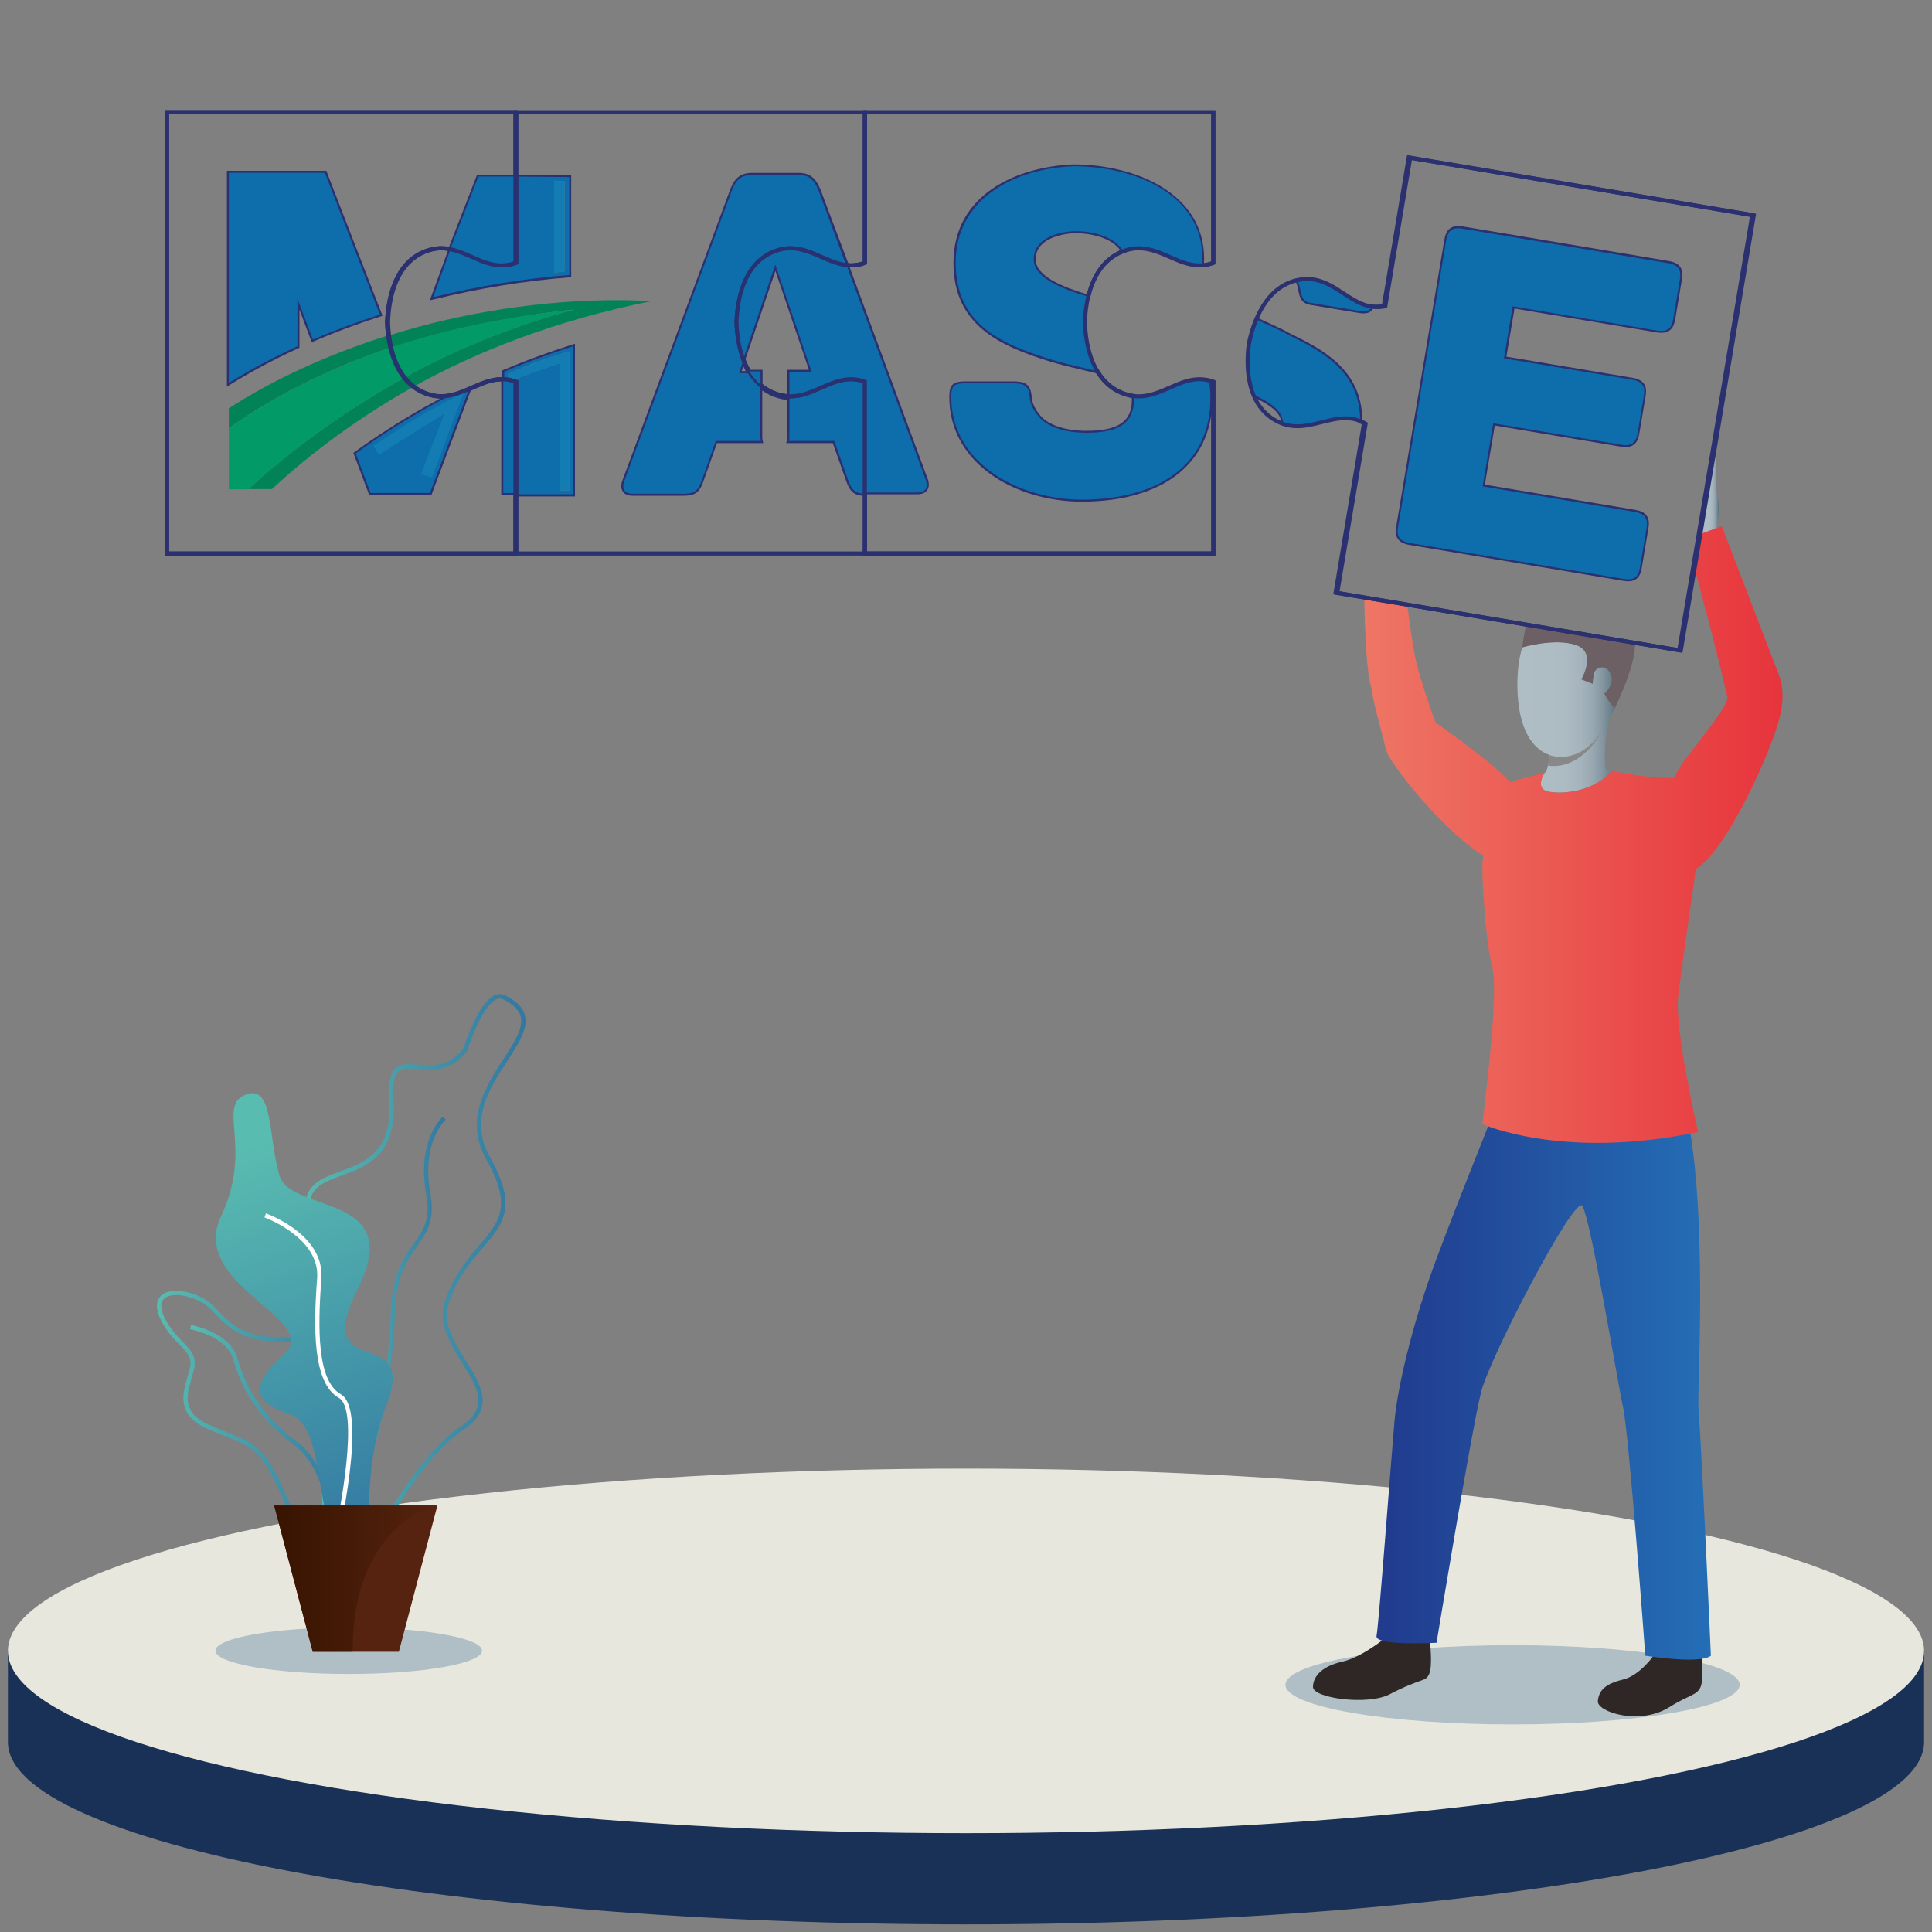 <?xml version="1.0" encoding="UTF-8"?> <!-- Generator: Adobe Illustrator 18.0.0, SVG Export Plug-In . SVG Version: 6.00 Build 0) --> <svg xmlns="http://www.w3.org/2000/svg" xmlns:xlink="http://www.w3.org/1999/xlink" version="1.1" x="0px" y="0px" viewBox="0 0 2000 2000" xml:space="preserve"><rect x="0" y="0" width="2000" height="2000" fill="#808080" stroke="none"/> <g id="Plateforme"> <g> <path fill="#193156" d="M1991.8,1803.4c0,104.2-444,188.7-991.8,188.7S8.2,1907.6,8.2,1803.4c0-42.2,0-94.4,0-94.4 s665.7-94.4,991.8-94.4c342.3,0,991.8,94.4,991.8,94.4S1991.8,1764.3,1991.8,1803.4z"></path> <ellipse fill="#E8E7DE" cx="1000" cy="1709" rx="991.8" ry="188.7"></ellipse> </g> <ellipse fill="#B0BEC5" cx="1565.8" cy="1744.1" rx="235.1" ry="41"></ellipse> <ellipse fill="#B0BEC5" cx="361" cy="1708.8" rx="138" ry="24.1"></ellipse> </g> <g id="Perso1"> <g> <g> <path fill="#2F2726" d="M1432.6,1696.7c0,0-23.5,19.2-43.2,23.5c-19.7,4.3-30.1,14.4-30.2,26.1c-0.1,11.7,56.8,19.4,79.4,7.6 c33.7-17.6,37.1-12.3,40.9-21.1c3.7-8.8,0.7-32.1,1-34.9C1480.7,1694.4,1432.6,1696.7,1432.6,1696.7z"></path> </g> </g> <g> <g> <path fill="#2F2726" d="M1434.2,1690.4c0,0-2.6,9.6-2.2,9.8c0.4,0.2,44.5,5.1,43.1-2.5c-1.1-6.2-2.6-13-2.6-13L1434.2,1690.4z"></path> </g> </g> <g> <g> <path fill="#2F2726" d="M1713.1,1712.1c0,0-14.6,22.1-33.1,26.6c-18.3,4.4-25,11.3-25.9,22.4c-0.9,11,43.1,25.5,74,6.1 c20.3-12.7,27.9-12,32-20.1c4.1-8.1,1-30.9,1.4-33.5C1761.9,1710.3,1713.1,1712.1,1713.1,1712.1z"></path> </g> </g> <g> <g> <path fill="#326C8D" d="M1718,1704c0,0-0.9,9.3-0.6,9.5c0.3,0.2,41.1,7.4,40.8,0.1c-0.2-5.8-2.6-13.1-2.6-13.1L1718,1704z"></path> </g> </g> <g> <g> <linearGradient id="SVGID_1_" gradientUnits="userSpaceOnUse" x1="1424.911" y1="1409.665" x2="1771.002" y2="1409.665"> <stop offset="0" style="stop-color:#213A8D"></stop> <stop offset="1" style="stop-color:#246EB6"></stop> </linearGradient> <path fill="url(#SVGID_1_)" d="M1549.9,1142.5c0,0-55.3,137.2-71.2,183.9c-20.9,61.3-32.5,115.3-35.1,144.7 c-3.3,37-16.3,211.5-18.6,222.3c-2.3,10.8,62.1,7.2,62.1,7.2s36.2-220,46.1-259.4c9.2-36.7,96.2-203,104.6-193 c8.4,10,36.2,180.3,42.5,209.2c6.2,28.9,22.9,256.6,22.9,256.6s56.5,9.1,67.9,0c0,0-8.9-203-12.9-257.2 c-1.5-20.7,13.1-247.4-21.9-338.8C1717.8,1069.6,1549.9,1142.5,1549.9,1142.5z"></path> </g> </g> </g> <g id="Calque_3"> <linearGradient id="SVGID_2_" gradientUnits="userSpaceOnUse" x1="1761.441" y1="512.204" x2="1779.306" y2="512.204"> <stop offset="3.613782e-002" style="stop-color:#AFBEC5"></stop> <stop offset="0.475" style="stop-color:#ADBCC3"></stop> <stop offset="0.64" style="stop-color:#A5B4BC"></stop> <stop offset="0.759" style="stop-color:#97A7B0"></stop> <stop offset="0.856" style="stop-color:#8496A0"></stop> <stop offset="0.938" style="stop-color:#6C818D"></stop> <stop offset="1" style="stop-color:#546F7B"></stop> </linearGradient> <path fill="url(#SVGID_2_)" d="M1777.5,511.8c-0.1-0.2-0.2-0.4-0.3-0.7l0,0c0,0-1.5-22.5-1.1-32c0.1-3.9-0.4-6-1.2-7.1l-5.6,33.5 l-1.2,7.3l-6.6,39.6l16.9-6.1c0-0.1-0.1-0.2-0.1-0.3C1777,543.7,1781.8,525.9,1777.5,511.8z"></path> <g> <path fill="none" d="M1671.3,733.2C1671.3,733.2,1671.3,733.2,1671.3,733.2C1671.3,733.2,1671.3,733.2,1671.3,733.2z"></path> <path fill="none" d="M1663.7,723.1c0,0.1,0.1,0.1,0.1,0.2C1663.7,723.3,1663.7,723.2,1663.7,723.1z"></path> <path fill="none" d="M1671.4,733.3C1671.4,733.3,1671.4,733.3,1671.4,733.3C1671.4,733.3,1671.4,733.3,1671.4,733.3z"></path> <path fill="none" d="M1663,721.9c0,0.1,0.1,0.1,0.1,0.2C1663.1,722.1,1663,722,1663,721.9z"></path> <path fill="none" d="M1671.5,733.3C1671.5,733.3,1671.5,733.3,1671.5,733.3C1671.5,733.3,1671.5,733.3,1671.5,733.3z"></path> <path fill="none" d="M1669.1,731.3C1669.1,731.3,1669.1,731.3,1669.1,731.3C1669.1,731.3,1669.1,731.3,1669.1,731.3z"></path> <path fill="none" d="M1671.6,733.3C1671.6,733.3,1671.6,733.3,1671.6,733.3C1671.6,733.3,1671.6,733.3,1671.6,733.3z"></path> <path fill="none" d="M1671.2,733.2C1671.2,733.2,1671.2,733.2,1671.2,733.2C1671.2,733.2,1671.2,733.2,1671.2,733.2z"></path> <path fill="none" d="M1668.7,730.9C1668.7,730.9,1668.7,730.9,1668.7,730.9C1668.7,730.9,1668.7,730.9,1668.7,730.9z"></path> <path fill="none" d="M1664.3,724.3c0,0,0,0.1,0.1,0.1C1664.4,724.3,1664.4,724.3,1664.3,724.3z"></path> <path fill="none" d="M1669.4,731.6C1669.4,731.6,1669.4,731.7,1669.4,731.6C1669.4,731.7,1669.4,731.6,1669.4,731.6z"></path> <path fill="none" d="M1661.5,719.3c0,0.1,0.1,0.1,0.1,0.2C1661.6,719.4,1661.6,719.3,1661.5,719.3z"></path> <polygon fill="none" points="1648.8,707.9 1636.9,703.3 1648.8,707.9 "></polygon> <polygon fill="none" points="1660.9,718 1660.8,718 1660.8,718 "></polygon> <path fill="none" d="M1671.7,733.3C1671.7,733.3,1671.7,733.3,1671.7,733.3C1671.7,733.3,1671.7,733.3,1671.7,733.3z"></path> <path fill="none" d="M1671.7,733.3C1671.7,733.3,1671.7,733.3,1671.7,733.3C1671.7,733.3,1671.7,733.3,1671.7,733.3z"></path> <path fill="none" d="M1671.6,733.3C1671.6,733.3,1671.6,733.3,1671.6,733.3C1671.6,733.3,1671.6,733.3,1671.6,733.3z"></path> <path fill="none" d="M1662.3,720.6c0,0.1,0.1,0.2,0.1,0.2C1662.4,720.8,1662.3,720.7,1662.3,720.6z"></path> <linearGradient id="SVGID_3_" gradientUnits="userSpaceOnUse" x1="1570.775" y1="742.76" x2="1673.922" y2="742.76"> <stop offset="3.613782e-002" style="stop-color:#AFBEC5"></stop> <stop offset="0.475" style="stop-color:#ADBCC3"></stop> <stop offset="0.64" style="stop-color:#A5B4BC"></stop> <stop offset="0.759" style="stop-color:#97A7B0"></stop> <stop offset="0.856" style="stop-color:#8496A0"></stop> <stop offset="0.938" style="stop-color:#6C818D"></stop> <stop offset="1" style="stop-color:#546F7B"></stop> </linearGradient> <path fill="url(#SVGID_3_)" d="M1671.6,733.3C1671.6,733.3,1671.6,733.3,1671.6,733.3c7.7-29.8-6.3-42.6-7.2-44.5 c-2.1-4.3-11-13.3-32.6-21c-22.1-7.8-55.9,2.3-55.9,2.3c-3.3,10.7-5.3,23.9-5.1,40.2c0.4,44.2,15.7,65.5,33.7,71.4c0,0,0,0,0,0 c-0.4,3.2-1,6.9-2,10.7c-0.1,0.5-0.2,0.9-0.4,1.4c-0.7,2.7-1.2,4.3-1.7,5.5c-0.5,0.2-0.9,0.4-1.4,0.6c0,0,0,0,0,0 c0,0-11.3,16.7,4.4,19.6c15.7,2.9,47.7-0.6,65.2-21.9c0,0-2.3-0.4-6.2-1c-0.8-5.7-3.1-27.6,4-53.3 C1668.3,740.2,1671.7,733.3,1671.6,733.3z"></path> <path fill="#6D6065" d="M1685.2,665.5l-99.4-16.7l-5.9-1c-1.7,6.1-3.1,13.4-4,22.4c0,0,33.8-10.2,55.9-2.3 c21.7,7.7,5.1,35.4,5.1,35.4l11.9,4.6c0.1-3.6,0.7-7.5,1.4-11c1.2-5.7,12.6-10.7,17.4,1.7c2.9,7.4-1.7,15-6.8,19.4c0,0,0,0,0,0 c0.2,0.4,2.8,5.1,3.9,6.7c2.9,4.5,6.9,8.6,6.9,8.6c0,0,0,0,0,0c0,0,0,0,0,0c0,0,0,0,0,0c0,0,0,0,0,0s0,0,0,0 c10.1-21.5,20.7-47.3,21-66.5L1685.2,665.5z"></path> <path fill="#67534A" d="M1671.6,733.3C1671.6,733.3,1671.6,733.3,1671.6,733.3C1671.6,733.3,1671.6,733.3,1671.6,733.3z"></path> <path fill="#67534A" d="M1671.7,733.3C1671.7,733.3,1671.7,733.3,1671.7,733.3C1671.7,733.3,1671.7,733.3,1671.7,733.3z"></path> <path fill="#67534A" d="M1671.6,733.3C1671.6,733.3,1671.6,733.3,1671.6,733.3C1671.6,733.3,1671.6,733.3,1671.6,733.3z"></path> <path fill="#67534A" d="M1671.5,733.3C1671.5,733.3,1671.5,733.3,1671.5,733.3C1671.5,733.3,1671.5,733.3,1671.5,733.3z"></path> <path fill="#67534A" d="M1671.5,733.3"></path> </g> <g> <path fill="#898888" d="M1602.5,792.6L1602.5,792.6c35.2,4.5,54.4-33.4,55-34.5c-24.1,35.1-53,23.7-53,23.7s0,0,0,0 C1604.2,784.9,1603.5,788.8,1602.5,792.6z"></path> </g> <linearGradient id="SVGID_4_" gradientUnits="userSpaceOnUse" x1="1412.355" y1="863.957" x2="1845.283" y2="863.957"> <stop offset="6.610600e-004" style="stop-color:#EE7665"></stop> <stop offset="0.999" style="stop-color:#E7343C"></stop> </linearGradient> <path fill="url(#SVGID_4_)" d="M1837.6,688.6c-6.3-16.3-55.2-143.8-55.2-143.8l-4.1,1.5l-16.9,6.1l-2.4,14.2l-4.1,24.2 c7.4,28,17,64.3,18.3,69.3c1.1,4.1,13,52.1,15,62.1c1.6,7.9-38.4,56.7-44,64.2c-2.9,3.9-7,10.5-11.2,18.9 c-32.6,0.5-64.4-7.4-64.4-7.4c-17.5,21.2-49.5,24.7-65.2,21.9c-15.7-2.9-4.4-19.6-4.4-19.6c0,0,0,0,0,0 c-10.4,2.3-26.1,6.1-35.7,9.4c-22.4-24.5-76.4-60-77.3-62.2c-4.3-10.5-15.8-45.1-19.9-62.1c-2.6-10.5-5.9-33.1-9.2-58l-44.6-7.5 c0.8,38.9,2.7,79.3,7.4,92.3c0,0-0.2,6,9.3,41.2l0,0c2,7.5,3.9,14.8,5.4,21.4c0,0,0.6,1.8,1.6,4.7c0,0,0,0,0,0 c3.3,9.9,54.3,78.1,99.5,106.4c-0.5,3.4-0.8,6.3-0.9,8.5c-0.7,16,3.4,81.8,10.1,106.6c6.7,24.8-6,128.2-10.2,162.7 c0,0,83,37.7,223.3,8.3c0,0-24.7-107-20.5-141.1c4.4-36,14.8-107.5,18.3-131.3c31.3-18,78.3-122.1,86.7-156.8 C1849.5,713.8,1841.8,699.4,1837.6,688.6z"></path> <path fill="#2A3070" d="M1405.6,491.9c0,0.2-0.1,0.5,0,0.7c0,0.3,0,0.6,0,0.9l0.3-1.6L1405.6,491.9z"></path> <path fill="#2A3070" d="M1406.3,489.1c-0.4,0.8-0.6,1.8-0.7,2.8l0.2,0L1406.3,489.1z"></path> <rect x="1434.6" y="600.9" fill="#2A3070" width="0" height="45.2"></rect> <rect x="1689" y="662.3" fill="#2A3070" width="0" height="7.6"></rect> <rect x="1579.9" y="648.3" transform="matrix(0.986 0.165 -0.165 0.986 129.045 -252.898)" fill="#2A3070" width="6" height="0"></rect> <rect x="1585.1" y="657.1" transform="matrix(-0.986 -0.165 0.165 -0.986 3139.832 1575.775)" fill="#2A3070" width="100.8" height="0"></rect> <g> <g> <path fill="#2A3070" d="M1330.8,439.5l-5.3-1.7c-2.1-0.6-6.8-4.2-8.8-5.2c-12.9-6.1-13.1-9.3-18.7-23.3l-1.2-3.2l0,0 C1317.2,415.3,1330.8,424.5,1330.8,439.5L1330.8,439.5z M1300.1,412.3c5.3,10.5,13.1,18.2,23.5,23.1c0.9,0.4,1.8,0.8,2.8,1.2 C1324.8,426.5,1314.8,419.3,1300.1,412.3z"></path> </g> <g> <path fill="#2A3070" d="M1740,675.5l-359.8-60.3l29.5-175.9c-0.9-0.5-1.7-0.9-2.6-1.2l-1.2-0.6l0-1.4c0.4-51-40.7-71.4-70.6-86.3 l-2.4-1.2c-4.2-2.6-11-5.7-18.9-9.3c-5-2.3-10.4-4.8-16-7.5l0,0c0,0,17.4-34.8,43.6-40c0.4-0.1,3.1-3.3,3.1-3.3 c1.4,2.9,2.3,5.6,3.1,8.9l0.4,2.1c1.1,6,2,10.7,9,11.9l48.5,8.1c8.9,1.5,11,0.5,12.6-3.1l0.6-1.4l1.5,0.2 c3.4,0.4,6.8,0.3,10.3-0.3l25.9-154.3l359.8,60.3L1740,675.5z M1385,611.8l351.6,59l74.9-446.4l-351.6-59l-25.7,153.1l-1.4,0.3 c-3.9,0.8-7.7,1-11.5,0.7c-3.4,5.8-9.4,5.4-16.4,4.2l-48.5-8.1c-9.9-1.7-11.2-8.8-12.4-15.2l-0.4-2.1c-0.5-2.4-1.2-4.4-2-6.5 c-21.3,4.8-33.4,22.3-39.9,37.1c4.9,2.4,9.7,4.6,14.1,6.6c8,3.7,15,6.9,19.2,9.5l2.3,1.1c30.7,15.3,72.6,36.1,72.9,88.7 c1,0.5,2,1,3,1.6l1.2,0.7L1385,611.8z M1680.6,601.3l-221.6-37.2c-14.5-2.4-14.9-11.5-13.6-19.2l49.8-296.8 c1.3-7.6,4.6-16.1,19.1-13.7l213.2,35.8c14.5,2.4,14.9,11.5,13.6,19.2l-6.9,41c-1.3,7.6-4.6,16.1-19.1,13.7l-147.3-24.7 l-8.4,49.8l130.5,21.9c14.5,2.4,14.9,11.5,13.6,19.1l-6.5,38.6c-1.3,7.6-4.6,16.1-19.1,13.6l-130.5-21.9l-10.3,61.2l155.7,26.1 c14.5,2.4,14.9,11.5,13.6,19.1l-6.8,40.6C1698.4,595.3,1695.1,603.8,1680.6,601.3z M1513.5,238.6c-10.3-1.7-13.1,2.5-14.4,10.3 l-49.8,296.8c-1.3,7.8-0.1,12.6,10.2,14.4l221.6,37.2c10.3,1.7,13.1-2.5,14.4-10.2l6.8-40.6c1.3-7.8,0.1-12.6-10.2-14.4 l-159.8-26.8l11.6-69.4l134.6,22.6c10.3,1.7,13.1-2.4,14.4-10.2l6.5-38.6c1.3-7.8,0.1-12.6-10.2-14.4l-134.6-22.6l9.7-58 l151.4,25.4c10.3,1.7,13.1-2.5,14.4-10.2l6.9-41c1.3-7.8,0.1-12.7-10.2-14.4L1513.5,238.6z"></path> </g> <g> <path fill="#0E6EAB" d="M1459.3,562.1l221.6,37.2c11.4,1.9,15.3-3,16.8-11.9l6.8-40.6c1.5-8.9-0.6-14.8-11.9-16.8l-157.8-26.5 l11-65.3l132.6,22.2c11.4,1.9,15.3-3,16.8-11.9l6.5-38.6c1.5-8.9-0.6-14.8-11.9-16.8L1556.9,371l9-53.9l149.4,25.1 c11.4,1.9,15.3-3,16.8-11.9l6.9-41c1.5-8.9-0.6-14.9-11.9-16.8l-213.2-35.8c-11.4-1.9-15.3,3-16.8,12l-49.8,296.8 C1445.8,554.2,1447.9,560.2,1459.3,562.1z"></path> </g> <g> <path fill="#0E6EAB" d="M1295.5,407.6c19,8.5,32.8,17.2,32.7,31.4c27.9,8.4,53-15,79.8-2.9c0.4-53.7-43.6-74.1-74.2-89.4 c-6.7-4.1-20.5-9.8-35-16.8c-3.5,8.3-6,17-7.7,25.5C1288.8,372.6,1289.2,391.7,1295.5,407.6z"></path> </g> <g> <path fill="#0E6EAB" d="M1347.1,288.8c-1.5,0.2-2.9,0.4-4.3,0.7c1.4,2.9,2.3,5.5,2.9,8.4c1.4,6.8,1.7,14,11.1,15.6l48.5,8.1 c8.5,1.4,12.5,0.9,14.8-4.4C1393.6,314.4,1377.4,285.5,1347.1,288.8z"></path> </g> <g> <path fill="#2A3070" d="M1741.7,675.8l-359.8-60.3l29.5-175.9c-3.8-2-7.6-3.4-11.8-4.1c-10.2-1.7-20.3,0.8-30.9,3.5 c-10.9,2.7-22.1,5.6-33.9,3.6c-4.1-0.7-8-1.9-11.8-3.7c-37-17.3-34.9-64.1-32.3-83.4c3.9-19.2,17.1-64.2,57.7-68.5 c4.2-0.4,8.3-0.3,12.4,0.4c11.8,2,21.5,8.3,30.9,14.5c9.2,6,17.8,11.7,28.1,13.4c4.1,0.7,8.2,0.7,12.4,0l25.9-154.3l359.8,60.3 L1741.7,675.8z M1386.7,612.1l351.6,59l74.9-446.4l-351.6-59l-25.7,153.1l-1.4,0.3c-5.2,1-10.3,1.1-15.3,0.3 c-11.1-1.9-20.5-8-29.6-14c-9-5.9-18.4-12-29.3-13.9c-3.7-0.6-7.4-0.7-11.2-0.3c-36.5,3.9-49.6,42.4-54.1,65.1 c-3.1,22.7-3.3,63.4,29.9,79c3.5,1.6,7,2.7,10.7,3.4c10.9,1.8,21.7-0.9,32.2-3.5c10.6-2.7,21.5-5.4,32.6-3.6 c5.1,0.9,9.8,2.6,14.4,5.3l1.2,0.7L1386.7,612.1z"></path> </g> </g> <g> <g> <path fill="#2A3070" d="M779.3,388.3H762l7.2-21.3l2,5.5c1.7,4.7,3.8,8.9,6.1,12.7L779.3,388.3z M767.8,384.1h4.2 c-0.9-1.6-1.7-3.3-2.5-5L767.8,384.1z"></path> </g> <g> <path fill="#2A3070" d="M445,310.8l19.3-52.8l4.8,2.3l-17.3,44.6c44.8-10.9,91.5-18.5,135.4-21.9v-96.5l-52.5-2.1l-0.4-3.4 l57,0.4v105.5l-1.9,0.2c-45.5,3.5-94.1,11.4-140.5,22.9L445,310.8z"></path> </g> <g> <path fill="#2A3070" d="M707.8,513.2h-52.7c-5,0-8.5-1.5-10.4-4.4c-2.1-3.1-2.1-7.7,0-12.5L756,195.9c4.6-12,11.1-16.9,22.5-16.9 h48.2c12.7,0,18,6.4,22.5,16.8l29.3,77.8l-2.9,1.1l-30.2-77.4c-4.6-10.6-9.3-14.2-18.6-14.2h-48.2c-9.6,0-14.7,3.9-18.6,14.2 L648.5,497.8c-1.5,3.6-1.6,6.8-0.4,8.7c1.1,1.7,3.5,2.6,6.9,2.6h52.7c10.2,0,13.4-2.5,17.1-13.6l14.5-41.1h45.8 c-0.1-0.7-0.1-1.5-0.1-2.2v-56.7l3.4,2.9c5.4,4.6,11.7,7.9,18.6,9.9c3.3,0.9,6.6,1.4,10.1,1.5l2,0.1v42.4c0,0.8,0,1.5-0.1,2.2h46 l14.5,41c3.6,10.7,6.6,13.3,15.6,13.6l-0.1,4.2c-10.8-0.3-15.3-4.2-19.4-16.4l-13.5-38.2h-48.2l0.6-2.6c0.3-1.2,0.4-2.4,0.4-3.8 v-38.4c-3.1-0.2-6.1-0.7-9.1-1.6c-6.1-1.7-11.7-4.4-16.7-8v48c0,1.4,0.1,2.7,0.4,3.8l0.6,2.6h-47.9l-13.6,38.3 C724.5,509.5,719.8,513.2,707.8,513.2z"></path> </g> <g> <path fill="#2A3070" d="M595.1,513.9h-60.5v-4.2H591V361.4c-23.1,7.4-45.6,15.7-66.9,24.7v5.3H520v-8l1.3-0.5 c22.6-9.6,46.5-18.4,71.2-26.2l2.7-0.9V513.9z"></path> </g> <g> <path fill="#0E6EAB" d="M826.6,181.1h-48.2c-11,0-16.5,5-20.6,15.6L646.6,497.1c-2.5,6-2.5,14,8.5,14h52.7c11,0,15-3,19.1-15 l14-39.6h46.8c-0.3-1.2-0.5-2.6-0.5-4.3v-52.2c-4.6-3.9-8.4-8.5-11.6-13.7h-10.6l4.4-13c-4.5-12-6.5-25.4-6.9-38.1 c1-30.7,11.3-65.9,44.1-75c26.8-7.5,46.5,13.3,69.9,15.8l-29.3-79.3C842.7,186.1,837.7,181.1,826.6,181.1z"></path> </g> <g> <path fill="#0E6EAB" d="M895.3,396.8c-29.1-11.1-50.1,15.7-78.1,15v40.4c0,1.7-0.2,3.1-0.5,4.3h47l14,39.6 c3.8,11.4,7.7,14.7,17.5,15v-62.8V396.8z"></path> </g> <g> <rect x="561.9" y="157" fill="#0E6EAB" width="0" height="54.5"></rect> </g> <g> <path fill="#0E6EAB" d="M593.1,358.6c-24.2,7.7-47.9,16.3-71,26.2v0C545.2,374.9,568.9,366.3,593.1,358.6L593.1,358.6z"></path> </g> <g> <path fill="#018357" d="M638.2,310.8c12.3,0,24.4,0.3,36,1.1c0,0,0,0,0,0C662.6,311.1,650.5,310.8,638.2,310.8 c-76.4,0-158.9,13.8-235.3,38c0,0,0,0,0,0C479.3,324.6,561.8,310.8,638.2,310.8z"></path> </g> <g> <path fill="#0E6EAB" d="M448.3,307.8c46.6-11.6,95.1-19.5,140.9-23v0C543.4,288.3,495,296.2,448.3,307.8L448.3,307.8z"></path> </g> <g> <path fill="#0E6EAB" d="M534.7,222v51.5c-25.4,9.6-45.6-10.1-68.6-14.8l-17.7,49c46.6-11.6,95.1-19.5,140.9-23V183.3l-54.5-0.5 V222z M573.6,187.6L573.6,187.6l10.7,0v0v93.5v0l-10.7,1v0V187.6z"></path> </g> <g> <rect x="573.6" y="187.6" fill="#0E6EAB" width="10.7" height="0"></rect> </g> <g> <rect x="534.7" y="511.8" fill="#0E6EAB" width="58.4" height="0"></rect> </g> <g> <path fill="#0E6EAB" d="M557.5,374.3c7.7-2.8,30.5-10,31.5-10.3c0,0,0.1,0,0.1,0C589.2,363.9,565.4,371.4,557.5,374.3 c-15.3,5.5-31.6,13.1-31.6,13.1c0,0,0,0,0,0C526.2,387.2,542.4,379.7,557.5,374.3z"></path> </g> <g> <path fill="#0E6EAB" d="M589.2,363.9L589.2,363.9C589.2,363.9,589.1,363.9,589.2,363.9C589.1,363.9,589.2,363.9,589.2,363.9z"></path> </g> <g> <rect x="534.7" y="507.9" fill="#0E6EAB" width="44.9" height="0"></rect> </g> <g> <path fill="#0E6EAB" d="M522,384.8v9.4c1.3,0.1,2.6,0.2,3.9,0.3v-7.2v0c0,0,16.3-7.6,31.6-13.1c7.8-2.8,31.6-10.4,31.6-10.4v0 v144v0l-9.6,0v0h0l0,0l-0.3-131.8l-22.8,7.7l-29,11c2.3,0.4,4.7,1.1,7.2,2v51.5l1.5,59.6h-1.5v3.9h58.4V358.6 C568.9,366.3,545.2,374.9,522,384.8z"></path> </g> <g> <path fill="#018357" d="M429,401.9c65-36.4,146.7-70.5,245.2-90.1c0,0,0,0,0,0C575.7,331.4,494,365.5,429,401.9 C429,401.9,429,401.9,429,401.9z"></path> </g> <g> <path fill="#018357" d="M402.9,347.2c0.5,4.3,1.3,10,2.3,14.2c58.3-19.9,122-34,188.9-41c0,0,0,0,0,0c0,0,0,0,0,0 c-65.2,17.7-125.3,42.5-175.7,70.6c2.8,3.5,6,6.7,9.6,9.4c65-36.4,147.7-69,246.3-88.6c-11.6-0.7-23.7-1.1-36-1.1 C561.8,310.8,479.3,323.1,402.9,347.2z"></path> </g> <g> <path fill="#018357" d="M594,320.5C594,320.5,594,320.5,594,320.5c-66.8,7-130.5,21.2-188.9,41c0,0,0,0,0,0 C463.5,341.6,527.2,327.5,594,320.5z"></path> </g> <g> <path fill="#029B67" d="M419.4,392.6c50.4-28.1,109.4-54.4,174.6-72.1c0,0,0,0,0,0C528.8,338.1,469.8,364.5,419.4,392.6 C419.4,392.6,419.4,392.6,419.4,392.6z"></path> </g> <g> <path fill="#029B67" d="M418.3,391.1c50.4-28.1,110.5-52.9,175.7-70.6c-66.8,7-131.6,19.6-189.9,39.5 C406.8,371.4,411.3,382.3,418.3,391.1z"></path> </g> <g> <polygon fill="#127CB3" points="579.6,507.9 579.6,507.9 579.6,507.9 579.6,507.9 589.2,507.9 586.8,507.9 "></polygon> </g> <g> <path fill="#127CB3" d="M525.9,387.3c20.2-8.5,41.4-16.3,63.2-23.4c-1,0.3-23.9,7.6-31.5,10.3 C542.4,379.7,526.2,387.2,525.9,387.3z"></path> </g> <g> <polygon fill="#127CB3" points="586.8,507.9 579.6,507.9 579.6,507.9 "></polygon> </g> <g> <path fill="#127CB3" d="M589.1,363.9c-21.8,7.1-43,14.9-63.2,23.4c0,0,0,0,0,0C546.1,378.8,567.4,371,589.1,363.9 C589.2,363.9,589.1,363.9,589.1,363.9z"></path> </g> <g> <rect x="579.6" y="507.9" fill="#127CB3" width="0" height="0"></rect> </g> <g> <polygon fill="#127CB3" points="589.2,507.9 589.2,507.9 586.8,507.9 "></polygon> </g> <g> <polygon fill="#127CB3" points="579.3,376.1 556.4,383.7 527.5,394.8 527.5,394.8 556.4,383.7 579.3,376.1 579.6,507.9 579.6,507.9 "></polygon> </g> <g> <polygon fill="#127CB3" points="579.6,507.9 586.8,507.9 589.2,507.9 579.6,507.9 "></polygon> </g> <g> <path fill="#127CB3" d="M556.4,383.7l22.8-7.7l0.3,131.8h9.6v-144c-21.8,7.1-43.1,14.9-63.3,23.4v7.2c0.5,0.1,1,0.2,1.5,0.3 L556.4,383.7z"></path> </g> <g> <rect x="578.9" y="276.2" fill="#127CB3" width="0" height="10.8"></rect> </g> <g> <polygon fill="#127CB3" points="584.3,187.6 573.6,187.6 573.6,282.1 584.3,281.1 "></polygon> </g> <g> <path fill="#2A3070" d="M897.4,575.1H532.6V396.7c-4.1-1.4-8.1-2.1-12.3-2.1c-10.4,0-19.9,4.2-29.9,8.6 c-10.3,4.5-20.9,9.2-32.8,9.2c-4.1,0-8.2-0.6-12.3-1.7c-39.3-11-45-57.5-45.6-77c0.6-19.6,6.3-66.1,45.6-77.1 c4.1-1.1,8.1-1.7,12.3-1.7c11.9,0,22.6,4.7,32.8,9.2c10,4.4,19.5,8.6,29.9,8.6c4.2,0,8.2-0.7,12.3-2.1V114.1h364.8v159.3 l-1.3,0.5c-4.9,2-9.8,2.9-15,2.9c-11,0-21.3-4.5-31.3-8.9c-10.1-4.4-20.5-8.9-31.7-8.9c-3.8,0-7.4,0.5-11.1,1.5 c-35.4,9.9-41.9,50-42.6,73.1c0.7,22.9,7.2,63.1,42.6,73c3.7,1,7.4,1.5,11.1,1.5c11,0,21.3-4.5,31.2-8.8 c10-4.4,20.3-8.9,31.6-8.9c5.2,0,10.1,0.9,15.1,2.8l1.3,0.5V575.1z M536.7,570.9h356.5V396.7c-4.1-1.4-8.1-2.1-12.3-2.1 c-10.4,0-19.9,4.2-29.9,8.6c-10.3,4.5-20.9,9.2-32.8,9.2c-4.2,0-8.2-0.6-12.3-1.7c-39.3-11-45-57.5-45.6-77 c0.6-19.6,6.3-66.1,45.6-77.1c4-1.1,8.1-1.7,12.2-1.7c12,0,22.9,4.7,33.3,9.3c10,4.4,19.5,8.5,29.6,8.5c4.2,0,8.1-0.7,12.1-2.1 V118.3H536.7v155.2l-1.3,0.5c-5,1.9-9.9,2.8-15.1,2.8c-11.2,0-21.6-4.5-31.6-8.9c-9.9-4.3-20.1-8.8-31.2-8.8 c-3.8,0-7.4,0.5-11.1,1.5c-35.4,9.9-41.9,50-42.6,73.1c0.7,22.9,7.2,63.1,42.6,73c3.7,1,7.4,1.5,11.1,1.5c11,0,21.3-4.5,31.2-8.8 c10-4.4,20.3-8.9,31.6-8.9c5.2,0,10.1,0.9,15.1,2.8l1.3,0.5V570.9z"></path> </g> </g> <g> <g> <path fill="#2A3070" d="M535.6,575.1H170.8V114.1h364.8v70.7h-39l-29.3,75.5l-1.7-0.3c-7.1-1.4-13.7-1.2-20.2,0.6 c-35.4,9.9-41.9,50-42.6,73.1c0.1,4.2,0.5,8.7,1.1,13.3l-2.1,0.3l0.6,2l-1.5,0.5l-0.8-2.2l-0.3,0c-0.1-0.4-0.1-0.9-0.2-1.3 l-0.1-0.4l0.1,0c-0.5-4.1-0.8-8.1-0.9-12.1c0.6-19.6,6.3-66.1,45.6-77.1c6.6-1.9,13.3-2.2,20.5-1l29.1-74.9h37.7v-62.4H175v452.6 h356.5v-58.5h-12.6V394.7c-10.3,0.1-19.7,4.2-29.7,8.6l-1.8,0.8l-40.8,108.3h-64.4l-16.4-43.6l1.3-0.9c7.1-5.2,14.4-10.3,21.5-15 c21.3-14.4,43.9-27.9,67.2-40.4c-3.9-0.1-7.7-0.6-11.5-1.7c-6.4-1.8-12.3-4.7-17.5-8.6l2.5-3.3c4.8,3.6,10.3,6.3,16.2,7.9 c6.5,1.8,13.2,2,20.2,0.6l14.4-2.9l-13.1,6.8c-26.5,13.7-52.1,28.9-76.1,45.1c-6.6,4.5-13.4,9.2-20.1,14l14.3,38h58.7l40.4-107.3 l3.4-1.5c10.6-4.6,21.5-9.4,33.5-8.9l2,0.1v117.6h12.6V575.1z M234.9,400.2V176.8h102.9L396,326.9l-2.1,0.7 c-23.9,7.6-47.2,16.3-69.2,25.8l-2,0.9L310,320.5v39.4l-1.2,0.6c-25.1,11.5-48.9,24.2-70.8,37.8L234.9,400.2z M239,181v211.7 c20.8-12.8,43.3-24.7,66.9-35.6v-59.5l19.2,51c20.9-8.9,42.9-17.1,65.5-24.4L334.9,181H239z"></path> </g> <g> <polygon fill="#0E6EAB" points="466,258 466,258 495.2,182.8 533.6,182.8 533.6,182.8 495.2,182.8 "></polygon> </g> <g> <path fill="#0E6EAB" d="M368.3,469.5L368.3,469.5c6.8-5,13.9-10,21.4-15c24.6-16.6,50-31.6,76.3-45.2c0,0,0,0,0,0 c-26.2,13.6-51.7,28.6-76.3,45.2C382.3,459.5,375.1,464.5,368.3,469.5z"></path> </g> <g> <path fill="#018357" d="M236.9,422.7c47.1-30.6,104.1-56.3,164.8-75.5c0,0,0,0,0,0C341,366.4,284,392.2,236.9,422.7L236.9,422.7z "></path> </g> <g> <path fill="#0E6EAB" d="M533.6,272v-51.5v-37.8h-38.4L466,258C489,262.6,508.2,281.7,533.6,272z"></path> </g> <g> <path fill="#0E6EAB" d="M307.9,358.5c-24.6,11.3-48.5,23.9-71,37.9v0C259.5,382.4,283.3,369.8,307.9,358.5L307.9,358.5z"></path> </g> <g> <path fill="#0E6EAB" d="M240.8,389.5c19.8-12,41-23.2,63.3-33.5v0C281.8,366.3,260.6,377.6,240.8,389.5L240.8,389.5z"></path> </g> <g> <path fill="#0E6EAB" d="M336.3,178.9h-99.4v217.5c22.5-14,46.4-26.7,71-37.9v-49.4v0l16,42.4c22.7-9.7,45.9-18.3,69.4-25.8 L336.3,178.9z"></path> </g> <g> <rect x="484.5" y="400.5" transform="matrix(-0.352 0.936 -0.936 -0.352 1032.824 86.328)" fill="#0E6EAB" width="4.1" height="0"></rect> </g> <g> <polygon fill="#0E6EAB" points="445.2,510.3 383.7,510.3 368.3,469.5 368.3,469.5 383.7,510.3 445.2,510.3 485.8,402.5 485.8,402.5 "></polygon> </g> <g> <path fill="#0E6EAB" d="M386.6,461.3c-4.6,3.1-9.1,6.3-13.6,9.6l0,0C377.5,467.6,382,464.5,386.6,461.3L386.6,461.3z"></path> </g> <g> <polygon fill="#0E6EAB" points="480.2,406.3 480.2,406.3 480.2,406.3 "></polygon> </g> <g> <path fill="#0E6EAB" d="M391.9,457.7c11.1-7.5,22.5-14.6,34.1-21.6c0,0,0,0,0.1,0C414.5,443,403,450.2,391.9,457.7 c-1.5,1-3.1,2.1-4.6,3.2c0,0,0,0,0,0C388.8,459.8,390.4,458.7,391.9,457.7z"></path> </g> <g> <path fill="#0E6EAB" d="M387.3,460.9c-0.4,0.3-0.7,0.4-0.7,0.4l0,0C386.6,461.3,386.9,461.1,387.3,460.9 C387.2,460.9,387.3,460.9,387.3,460.9z"></path> </g> <g> <path fill="#0E6EAB" d="M430.6,433.3c20.4-12.5,48.8-26.5,49.5-26.9c0,0,0,0,0.1,0C480.2,406.3,451.3,420.6,430.6,433.3 c-1.3,0.8-2.8,1.7-4.5,2.8c0,0,0,0,0.1,0C427.8,435,429.4,434,430.6,433.3z"></path> </g> <g> <path fill="#0E6EAB" d="M387.3,460.9C387.3,460.9,387.3,460.9,387.3,460.9C387.3,460.9,387.3,460.9,387.3,460.9 C387.3,460.9,387.2,460.9,387.3,460.9C387.2,460.9,387.3,460.9,387.3,460.9z"></path> </g> <g> <path fill="#0E6EAB" d="M480.2,406.3L480.2,406.3C480.2,406.3,480.2,406.4,480.2,406.3C480.2,406.4,480.2,406.3,480.2,406.3z"></path> </g> <g> <path fill="#0E6EAB" d="M426.1,436.1C426.1,436.1,426.1,436,426.1,436.1C426.1,436,426.1,436.1,426.1,436.1 C426.1,436.1,426,436.1,426.1,436.1C426,436.1,426.1,436.1,426.1,436.1z"></path> </g> <g> <polygon fill="#0E6EAB" points="386.4,506.4 442.5,506.4 480.2,406.3 447.2,494.1 447.2,494.1 442.5,506.4 386.4,506.4 373,470.9 373,470.9 "></polygon> </g> <g> <path fill="#0E6EAB" d="M391.9,457.7c-1.5,1-3.1,2.1-4.6,3.1c4.1-2.6,26.4-17,38.7-24.7C414.4,443.1,403,450.2,391.9,457.7z"></path> </g> <g> <g> <path fill="#0E6EAB" d="M466,409.3c-26.2,13.6-51.7,28.6-76.3,45.2c-7.5,5-14.6,10-21.4,15l15.3,40.8h61.5l40.6-107.8 C479.4,405.3,472.9,407.9,466,409.3z"></path> </g> </g> <g> <rect x="414.4" y="459.7" transform="matrix(0.36 -0.933 0.933 0.36 -142.291 711.93)" fill="#0E6EAB" width="67" height="0"></rect> </g> <g> <path fill="#0E6EAB" d="M426,436.1c-12.4,7.7-34.7,22.1-38.7,24.7c0,0,0,0,0,0C391.2,458.3,413.7,443.8,426,436.1 C426.1,436.1,426,436.1,426,436.1z"></path> </g> <g> <rect x="527.3" y="504" fill="#0E6EAB" width="0" height="12.6"></rect> </g> <g> <path fill="#0E6EAB" d="M524.8,385.8L524.8,385.8C524.8,385.8,524.9,385.8,524.8,385.8C524.8,385.8,524.8,385.8,524.8,385.8z"></path> </g> <g> <rect x="529.2" y="502" fill="#0E6EAB" width="0" height="8.7"></rect> </g> <path fill="#0E6EAB" d="M526.4,393.2l-1.5,0.6v0V393c-1.3-0.2-2.6-0.3-3.9-0.3v117.7h12.6v-3.9h-8.7v0h8.7v-59.6v-51.5 C531.1,394.3,528.7,393.7,526.4,393.2z"></path> <g> <path fill="#018357" d="M401.8,347.2C341,366.4,284,392.2,236.9,422.7v20.6c47.2-33.6,104-61.9,167.1-83.4 C403.1,355.8,402.3,351.5,401.8,347.2z"></path> </g> <g> <path fill="#018357" d="M427.9,400.4c-3.6-2.7-6.8-5.9-9.6-9.4c-76.4,42.6-133.1,89.1-161.2,115.3h24.4 C312.7,477.3,361.8,437.5,427.9,400.4"></path> </g> <g> <path fill="#018357" d="M404.1,360c-63.2,21.5-120,49.8-167.1,83.4v0C284.1,409.8,340.9,381.5,404.1,360 C404.1,360,404.1,360,404.1,360z"></path> </g> <g> <polygon fill="#029B67" points="257.1,506.4 236.9,506.4 236.9,506.4 257.1,506.4 257.1,506.4 "></polygon> </g> <g> <path fill="#029B67" d="M418.3,391.1c-7-8.8-11.6-19.6-14.3-31.1c-63.2,21.5-120,49.8-167.1,83.4v63.1h20.2 C285.3,480.2,341.9,433.6,418.3,391.1z"></path> </g> <g> <polygon fill="#127CB3" points="480.2,406.3 480.2,406.3 480.2,406.3 "></polygon> </g> <g> <rect x="386.6" y="461.3" fill="#127CB3" width="0" height="0"></rect> </g> <g> <rect x="386.6" y="461.3" fill="#127CB3" width="0" height="0"></rect> </g> <g> <rect x="480.2" y="406.3" fill="#127CB3" width="0" height="0"></rect> </g> <g> <path fill="#127CB3" d="M387.2,460.9c-0.4,0.2-0.6,0.4-0.6,0.4l0,0C386.8,461.2,387,461,387.2,460.9z"></path> </g> <g> <path fill="#127CB3" d="M430.6,433.3c-1.2,0.8-2.8,1.7-4.5,2.8c17.6-10.5,35.6-20.5,54-29.7C479.4,406.7,451,420.8,430.6,433.3z"></path> </g> <g> <path fill="#127CB3" d="M480.2,406.3C480.2,406.3,480.2,406.4,480.2,406.3c-18.5,9.2-36.5,19.2-54.1,29.7c0,0,0,0-0.1,0 C443.7,425.5,461.7,415.5,480.2,406.3L480.2,406.3z"></path> </g> <g> <path fill="#127CB3" d="M387.2,460.9c-0.2,0.1-0.4,0.3-0.6,0.4l0,0C386.8,461.2,387,461,387.2,460.9 C387.3,460.9,387.2,460.9,387.2,460.9z"></path> </g> <g> <rect x="463.7" y="403.3" fill="#127CB3" width="0" height="93.8"></rect> </g> <g> <polygon fill="#127CB3" points="480.2,406.3 447.2,494.1 435.8,490.9 435.8,490.9 447.2,494.1 480.2,406.3 "></polygon> </g> <g> <polygon fill="#127CB3" points="437.7,442.1 392.1,471 386.6,461.3 386.6,461.3 392.1,471 437.7,442.1 459.9,428.5 459.9,428.5 "></polygon> </g> <g> <path fill="#127CB3" d="M480.2,406.3c-18.5,9.2-36.5,19.2-54.1,29.7c-12.4,7.8-34.8,22.2-38.8,24.8c-0.2,0.2-0.4,0.3-0.7,0.5 l5.5,9.7l45.6-28.9l22.2-13.6l0,0l0,0l-24.1,62.5l11.4,3.2L480.2,406.3z"></path> </g> <g> <rect x="524.8" y="393.5" transform="matrix(0.934 -0.356 0.356 0.934 -105.644 212.818)" fill="#127CB3" width="1.6" height="0"></rect> </g> <g> <path fill="#127CB3" d="M524.8,393v0.9l1.5-0.6C525.9,393.1,525.3,393,524.8,393z"></path> </g> <g> <path fill="#2A3070" d="M535.6,575.1H170.8V114.1h364.8v159.3l-1.3,0.5c-5,1.9-9.9,2.8-15.1,2.8c-11.2,0-21.6-4.5-31.6-8.9 c-9.9-4.3-20.1-8.8-31.2-8.8c-3.8,0-7.4,0.5-11.1,1.5c-35.4,9.9-41.9,50-42.6,73.1c0.7,22.9,7.2,63.1,42.6,73 c3.7,1,7.4,1.5,11.1,1.5c11,0,21.3-4.5,31.2-8.8c10-4.4,20.3-8.9,31.6-8.9c5.2,0,10.1,0.9,15.1,2.8l1.3,0.5V575.1z M175,570.9 h356.5V396.7c-4.1-1.4-8.1-2.1-12.3-2.1c-10.4,0-19.9,4.2-29.9,8.6c-10.3,4.5-20.9,9.2-32.8,9.2c-4.2,0-8.2-0.6-12.3-1.7 c-39.3-11-45-57.5-45.6-77c0.6-19.6,6.3-66.1,45.6-77.1c4-1.1,8.1-1.7,12.3-1.7c11.9,0,22.6,4.7,32.8,9.2 c10,4.4,19.5,8.6,29.9,8.6c4.2,0,8.2-0.7,12.3-2.1V118.3H175V570.9z"></path> </g> </g> <g> <g> <g> <path fill="#2A3070" d="M1128.1,309.8l-2.1-0.6c-27-7.9-58-19.8-58-40.8c0-24.7,30.2-31.2,46.2-31.2c13.5,0,33.1,3.7,44.1,14.1 c2.8,2.8,4.8,5.2,6.5,7.5l1.6,2.2l-2.6,0.9c-22.1,8.2-31.4,29.4-35.2,45.7L1128.1,309.8z M1114.2,241.4 c-14.5,0-42.1,5.6-42.1,27c0,18,29.6,29.2,53,36.2c5.8-22.6,17.8-38.2,34.7-45.5c-1.2-1.5-2.7-3.1-4.4-4.8 C1145.9,245.4,1127.9,241.4,1114.2,241.4z"></path> </g> <g> <path fill="#2A3070" d="M819.3,412.4l-2.1,0c-3.8-0.1-7.5-0.6-11.2-1.7c-7.5-2.1-14.3-5.7-20.2-10.7l-0.7-0.6v-12.6h-10.7 l-0.6-1c-2.4-4-4.6-8.5-6.4-13.4l-0.3-0.7l35.4-104.3l40.5,119.4h-23.8V412.4z M789.3,397.5c5.3,4.3,11.3,7.4,17.9,9.3 c2.6,0.7,5.3,1.2,8,1.4v-25.4h22.2l-34.7-102.3l-31,91.3c1.5,4,3.3,7.7,5.2,11h12.5V397.5z"></path> </g> <g> <path fill="#2A3070" d="M1258.1,575.1H893.3v-67.6l2.8,0.1c0.3,0,0.5,0,0.8,0h52.7c3.5,0,5.8-0.9,7-2.6c1.3-1.9,1.1-5.1-0.3-8.6 l-82.8-224.3l3.3,0.4c5.5,0.6,11.1,0,16.6-1.8V114.2h364.8v159.3l-1.3,0.5c-4.2,1.6-8.4,2.5-12.7,2.7l-2.8,0.2l0.7-2.7 c0.4-1.7,0.6-3.8,0.6-6.8c0-64.1-68.1-93.2-131.4-93.2c-55.2,2.2-119.8,29.1-119.8,97.7c0,62.3,45.3,81.8,95.9,97.8 c11.1,3.5,22.2,6.1,32.9,8.7c5.7,1.3,11.2,2.6,16.4,4l0.8,0.2l0.4,0.7c7.2,12,17.3,19.9,30,23.4c2,0.5,4,1,6,1.2l1.5,0.2 l0.2,1.5c0.2,1.5,0.4,2.9,0.4,4.2c0,32.1-27.4,36.2-51.2,36.2c-10.9,0-37.7-1.7-50.7-17.3c-6.2-7.2-9.4-14.1-10-21.7 c-0.8-10.5-4.4-12.1-16-12.1h-48.6c-10.6,0-12.5,1.8-12.5,12c0,67.7,68.5,104.3,132.9,104.3c82.2,0,131.3-38.6,131.3-103.3 c0-6.1-0.4-12.1-1.3-17.6l-0.5-3.1l3.1,0.8c1.5,0.4,3,0.8,4.5,1.4l1.3,0.5V575.1z M897.4,570.9h356.5V429.5 c-8.2,56.6-57.1,89.8-134.2,89.8c-66.4,0-137-38-137-108.4c0-12.5,3.7-16.1,16.6-16.1h48.6c11,0,18.9,1.1,20.1,16 c0.5,6.7,3.4,12.9,9,19.4c8.3,9.9,26,15.8,47.6,15.8c33,0,47.1-9.6,47.1-32c0-0.7,0-1.3-0.1-2c-1.7-0.3-3.4-0.6-5-1.1 c-13.5-3.8-24.2-12-32-24.5c-4.9-1.3-10.1-2.5-15.5-3.8c-10.8-2.5-22-5.2-33.3-8.7c-50-15.8-98.8-36.7-98.8-101.8 c0-71.5,66.7-99.6,123.9-101.9c65.4,0,135.6,30.5,135.6,97.4c0,1.9-0.1,3.6-0.2,5c2.5-0.3,5-0.9,7.5-1.8V118.3H897.4v155.2 l-1.3,0.5c-5.4,2.1-10.9,3-16.5,2.8L960,494.9c2,4.8,2,9.3-0.1,12.4c-1.9,2.9-5.4,4.4-10.4,4.4h-52.1V570.9z"></path> </g> <g> <path fill="#0E6EAB" d="M1173.5,410c0.2,1.2,0.3,2.5,0.3,3.9c0,28.1-22.1,34.1-49.2,34.1c-18.6,0-39.1-4.5-49.2-16.6 c-6.5-7.5-9-14.1-9.5-20.6c-1-12.5-6.5-14-18.1-14h-48.6c-11.5,0-14.5,2.5-14.5,14c0,70.2,72.2,106.4,134.9,106.4 c77.2,0,133.4-34.1,133.4-105.3c0-6.4-0.5-12.4-1.4-17.9C1223.4,386.5,1202.4,413.7,1173.5,410z"></path> </g> <g> <path fill="#0E6EAB" d="M1111.2,172.1c-62.7,2.5-121.9,34.6-121.9,99.8c0,63.7,46.6,83.8,97.3,99.8c17.2,5.5,34.7,8.8,49.5,12.7 c-8.8-14.7-12.4-33.4-12.9-50.7c0.3-8.7,1.3-17.7,3.4-26.5c-26.8-7.9-56.5-19.4-56.5-38.8c0-22.6,27.6-29.1,44.1-29.1 c15.1,0,33.1,4.5,42.6,13.5c2.7,2.7,4.7,5,6.3,7.2c1.4-0.5,2.7-1,4.2-1.4c29.4-8.2,50.2,17.5,76.7,16c0.5-1.9,0.7-4.3,0.7-7.3 C1244.6,201.2,1174.9,172.1,1111.2,172.1z"></path> </g> <g> <path fill="#0E6EAB" d="M806.6,258.7c-32.8,9.2-43.1,44.4-44.1,75c0.4,12.6,2.4,26,6.9,38.1l33.2-97.8l37.6,110.9h-23v25.5 c28,0.7,49-26.1,78.1-15v51.5v62.8c0.5,0,1,0.1,1.5,0.1h52.7c11,0,11-8,8.5-14l-81.6-221.1C853.1,272,833.4,251.2,806.6,258.7z"></path> </g> <g> <path fill="#2A3070" d="M1258.1,575.1H893.3V396.7c-4.1-1.4-8.1-2.1-12.3-2.1c-10.4,0-19.9,4.2-29.9,8.6 c-10.3,4.5-20.9,9.2-32.8,9.2c-4.1,0-8.2-0.6-12.3-1.7c-39.3-11-45-57.5-45.6-77c0.6-19.6,6.3-66.1,45.6-77.1 c4.1-1.1,8.1-1.7,12.3-1.7c11.9,0,22.6,4.7,32.8,9.2c10,4.4,19.5,8.6,29.9,8.6c4.2,0,8.2-0.7,12.3-2.1V114.2h364.8v159.3 l-1.3,0.5c-5,1.9-9.9,2.8-15.1,2.8c-11.2,0-21.6-4.5-31.6-8.9c-9.9-4.3-20.1-8.8-31.2-8.8c-3.8,0-7.4,0.5-11.1,1.5 c-35.4,9.9-41.9,50-42.6,73.1c0.7,22.9,7.2,63.1,42.6,73c3.7,1,7.4,1.5,11.1,1.5c11,0,21.3-4.5,31.2-8.8 c10-4.4,20.3-8.9,31.6-8.9c5.2,0,10.1,0.9,15.1,2.8l1.3,0.5V575.1z M897.4,570.9h356.5V396.7c-4.1-1.4-8.1-2.1-12.3-2.1 c-10.4,0-19.9,4.2-29.9,8.6c-10.3,4.5-20.9,9.2-32.8,9.2c-4.2,0-8.2-0.6-12.3-1.7c-39.3-11-45-57.5-45.6-77 c0.6-19.6,6.3-66.1,45.6-77.1c4-1.1,8.1-1.7,12.3-1.7c11.9,0,22.6,4.7,32.8,9.2c10,4.4,19.5,8.6,29.9,8.6 c4.2,0,8.2-0.7,12.3-2.1V118.3H897.4v155.2l-1.3,0.5c-5,1.9-9.9,2.8-15.1,2.8c-11.2,0-21.6-4.5-31.6-8.9 c-9.9-4.3-20.1-8.8-31.2-8.8c-3.8,0-7.4,0.5-11.1,1.5c-35.4,9.9-41.9,50-42.6,73.1c0.7,22.9,7.2,63.1,42.6,73 c3.7,1,7.4,1.5,11.1,1.5c11,0,21.3-4.5,31.2-8.8c10-4.4,20.3-8.9,31.6-8.9c5.2,0,10.1,0.9,15.1,2.8l1.3,0.5V570.9z"></path> </g> </g> <g> <path fill="#0E6EAB" d="M775.7,384.4c3.2,5.2,7,9.8,11.6,13.7v-13.7H775.7z"></path> </g> </g> <g> <path fill="#029B67" d="M528.8,344.6"></path> </g> </g> <g id="Objects"> </g> <g id="OBJECTS"> </g> <g id="Слой_1"> <g> <g> <linearGradient id="SVGID_5_" gradientUnits="userSpaceOnUse" x1="-3932.946" y1="1372.576" x2="-3817.744" y2="1372.576" gradientTransform="matrix(-1 0 0 1 -3471.543 0)"> <stop offset="0" style="stop-color:#3277A2"></stop> <stop offset="1" style="stop-color:#59BCB0"></stop> </linearGradient> <path fill="url(#SVGID_5_)" d="M348.7,1589.3c26.8-18.8,58.1-150,60-228.2c1-40,12.8-56.7,23.2-71.4c10-14.1,18.6-26.2,13.6-54.1 c-9.6-53.3,15.6-76.3,15.9-76.5l-2.9-3.3c-1.1,1-27.4,24.7-17.3,80.6c4.7,26.1-3,37-12.8,50.8c-10.3,14.5-23.1,32.5-24,73.9 c-2,83.9-34,207.7-58.1,224.6L348.7,1589.3z"></path> </g> <g> <linearGradient id="SVGID_6_" gradientUnits="userSpaceOnUse" x1="-3843.438" y1="1467.67" x2="-3634.006" y2="1467.67" gradientTransform="matrix(-1 0 0 1 -3471.543 0)"> <stop offset="0" style="stop-color:#3277A2"></stop> <stop offset="1" style="stop-color:#59BCB0"></stop> </linearGradient> <path fill="url(#SVGID_6_)" d="M292.6,1551.1c-2.5-5.7-5.1-11.7-8.1-17.9c-15.3-32.3-28.8-37.6-51.3-46.4 c-5.5-2.2-11.7-4.6-18.5-7.7c-32.1-14.4-25.9-35.7-20.4-54.5c0.8-2.6,1.5-5.2,2.2-7.8c2.8-11-2.6-16.6-10.8-25 c-6.1-6.2-13.7-14-19.6-26.3c-6.4-13.4-3.1-20.6,0.7-24.3c8.2-7.7,27-6.3,44.7,3.4c5.5,3,10.1,7.8,14.9,12.8 c11.3,11.9,25.4,26.6,61,26.8c20.3,0.1,31.4,2.9,37.2,9.4c6.5,7.3,5.3,18.3,3.6,33.6c-0.6,5.3-1.3,11.2-1.7,17.7 c-2.4,38.5,20.3,66.2,20.5,66.5c13.6,16.2,30.3,49.7,23.1,70.3c-3,8.7-9.8,14.1-20.1,16.2c-4.1,0.8-7.9,1.2-11.3,1.2 C313.8,1599.1,304.7,1578.4,292.6,1551.1z M209.4,1348.5c-15.9-8.7-32.9-10.4-39.5-4.1c-5.1,4.8-2.7,13.1,0.2,19.2 c5.5,11.6,12.6,18.8,18.7,25.1c8.6,8.8,15.4,15.7,12,29.2c-0.7,2.6-1.5,5.3-2.2,8c-5.5,18.7-10.6,36.4,18,49.2 c6.7,3,12.9,5.4,18.3,7.6c22.7,8.9,37.6,14.8,53.7,48.6c3,6.3,5.6,12.3,8.1,18c13.8,31.4,22.2,50.3,52.5,44.2 c8.7-1.8,14.3-6.2,16.8-13.3c6.4-18.2-8.9-50-22.3-66c-1-1.2-24.1-29.3-21.5-69.6c0.4-6.6,1.1-12.6,1.7-17.9 c1.6-14.1,2.7-24.3-2.5-30.1c-4.8-5.4-15.2-7.8-33.9-7.9c-37.5-0.2-52.3-15.7-64.2-28.1C218.4,1355.5,214.3,1351.2,209.4,1348.5 L209.4,1348.5z"></path> </g> <g> <linearGradient id="SVGID_7_" gradientUnits="userSpaceOnUse" x1="-3825.536" y1="1498.126" x2="-3668.343" y2="1498.126" gradientTransform="matrix(-1 0 0 1 -3471.543 0)"> <stop offset="0" style="stop-color:#3277A2"></stop> <stop offset="1" style="stop-color:#59BCB0"></stop> </linearGradient> <path fill="url(#SVGID_7_)" d="M349.6,1624.6l4.4-0.2c-0.2-4.2-5.8-102.1-45.1-130.7c-43.1-31.4-56.7-65.2-63.2-87.9 c-7.6-26.7-46.5-33.9-48.1-34.2l-0.8,4.4c0.4,0.1,37.8,7,44.6,31c6.7,23.3,20.6,58,64.8,90.3 C343.9,1524.7,349.5,1623.6,349.6,1624.6z"></path> </g> <g> <linearGradient id="SVGID_8_" gradientUnits="userSpaceOnUse" x1="-4015.549" y1="1338.443" x2="-3779.496" y2="1338.443" gradientTransform="matrix(-1 0 0 1 -3471.543 0)"> <stop offset="0" style="stop-color:#3277A2"></stop> <stop offset="1" style="stop-color:#59BCB0"></stop> </linearGradient> <path fill="url(#SVGID_8_)" d="M342.1,1646.6c-9.2-4.6-8.9-23.1-8.4-51.2c0.6-35.4,1.5-83.9-17-128.6 c-19.7-47.4-2.1-61.3,14.9-74.7c19-15,37-29.2,2.5-93.2c-15.8-29.4-20.9-49.3-15.8-62.5c5-13.1,19-18.3,33.8-23.7 c25.6-9.4,54.5-20,50.8-74.1c-1.1-16.6,0.8-26.8,6.1-32.1c5.8-5.8,14.3-5.1,24.2-4.4c14.9,1.1,31.9,2.3,46.6-16.9 c1.5-4.8,15.6-47.7,32.5-55c3.5-1.5,7-1.5,10.3,0.1l0,0c11.6,5.6,18.4,12.2,20.6,20.2c3.9,13.9-6.3,29.7-18.1,47.9 c-18.6,28.6-39.6,61-17.8,99.6c28.9,51,13.6,68.9-7.5,93.6c-12.1,14.2-25.8,30.2-35,56.4c-7.4,21,5.2,41.1,17.4,60.5 c15.3,24.3,31,49.5-2.2,71.4c-54.9,36.1-109.1,154-109.7,155.2l-0.2,0.5l-0.4,0.3c-10.1,7.9-17.5,11.7-23,11.7 C345,1647.7,343.5,1647.3,342.1,1646.6z M477.5,1476.2c29.6-19.5,16.3-40.7,0.9-65.3c-12.1-19.4-25.9-41.3-17.8-64.3 c9.4-27,23.4-43.3,35.8-57.8c20.7-24.2,34.3-40.2,7-88.5c-23.2-40.9-0.4-76,17.9-104.2c11.2-17.3,20.9-32.2,17.6-44.3 c-1.9-6.7-7.9-12.4-18.3-17.4l0,0c-2.1-1-4.3-1-6.6,0c-15.6,6.8-30,52.2-30.1,52.7l-0.1,0.4l-0.2,0.3 c-16.2,21.5-35.3,20.1-50.7,18.9c-9.2-0.7-16.4-1.2-20.8,3.1c-4.3,4.3-5.9,13.7-4.8,28.7c4,57.4-28,69.1-53.7,78.5 c-14.4,5.3-26.9,9.8-31.2,21.1c-4.6,12,0.4,30.7,15.6,58.9c36.3,67.3,16,83.3-3.7,98.7c-16.4,12.9-31.9,25.2-13.5,69.5 c18.9,45.5,18,94.5,17.4,130.3c-0.4,24.4-0.8,43.8,6,47.1c3.9,2,11.5-1.4,22.5-9.9C370.9,1623.3,422.8,1512.2,477.5,1476.2z"></path> </g> <linearGradient id="SVGID_9_" gradientUnits="userSpaceOnUse" x1="403.458" y1="1596.113" x2="266.02" y2="1183.8"> <stop offset="0" style="stop-color:#3277A2"></stop> <stop offset="1" style="stop-color:#59BCB0"></stop> </linearGradient> <path fill="url(#SVGID_9_)" d="M255.4,1132.8c27.9-9.6,22.1,44.3,33.9,84.1c11.8,39.8,131.3,17.4,81.2,117.2 c-50.2,99.8,63.5,33.4,29.5,120.4c-33.9,87.1-3,180.2-39.8,156.5c-36.9-23.7-20.7-133.3-59.1-146.4c-38.4-13-44.6-28.2-6.6-63.6 c38-35.4-99.5-70.6-65.6-142.1C262.8,1187.4,223.2,1143.8,255.4,1132.8z"></path> <g> <path fill="#FFFFFF" d="M347.4,1605.3c3.5-14.9,33.5-146.1,5.5-161.9c-24.7-14-24.1-68.3-20.2-119.7 c3.4-45.4-54.9-66.7-57.4-67.6l-1.5,4.2c0.6,0.2,57.7,21,54.5,63c-4,52.7-4.4,108.6,22.5,123.8c21.3,12,1.7,117.5-7.6,157.1 L347.4,1605.3z"></path> </g> <polygon fill="#55230F" points="452.8,1558.5 412.9,1709.9 323.7,1709.9 283.8,1558.5 "></polygon> <linearGradient id="SVGID_10_" gradientUnits="userSpaceOnUse" x1="264.304" y1="1634.215" x2="433.234" y2="1634.215" gradientTransform="matrix(1 0 0 1 19.534 0)"> <stop offset="0" style="stop-color:#371400"></stop> <stop offset="1" style="stop-color:#55230F"></stop> </linearGradient> <path fill="url(#SVGID_10_)" d="M452.8,1558.5c0,0-87.8,16.5-87.8,151.3h-41.2l-39.9-151.3H452.8z"></path> </g> </g> </svg> 